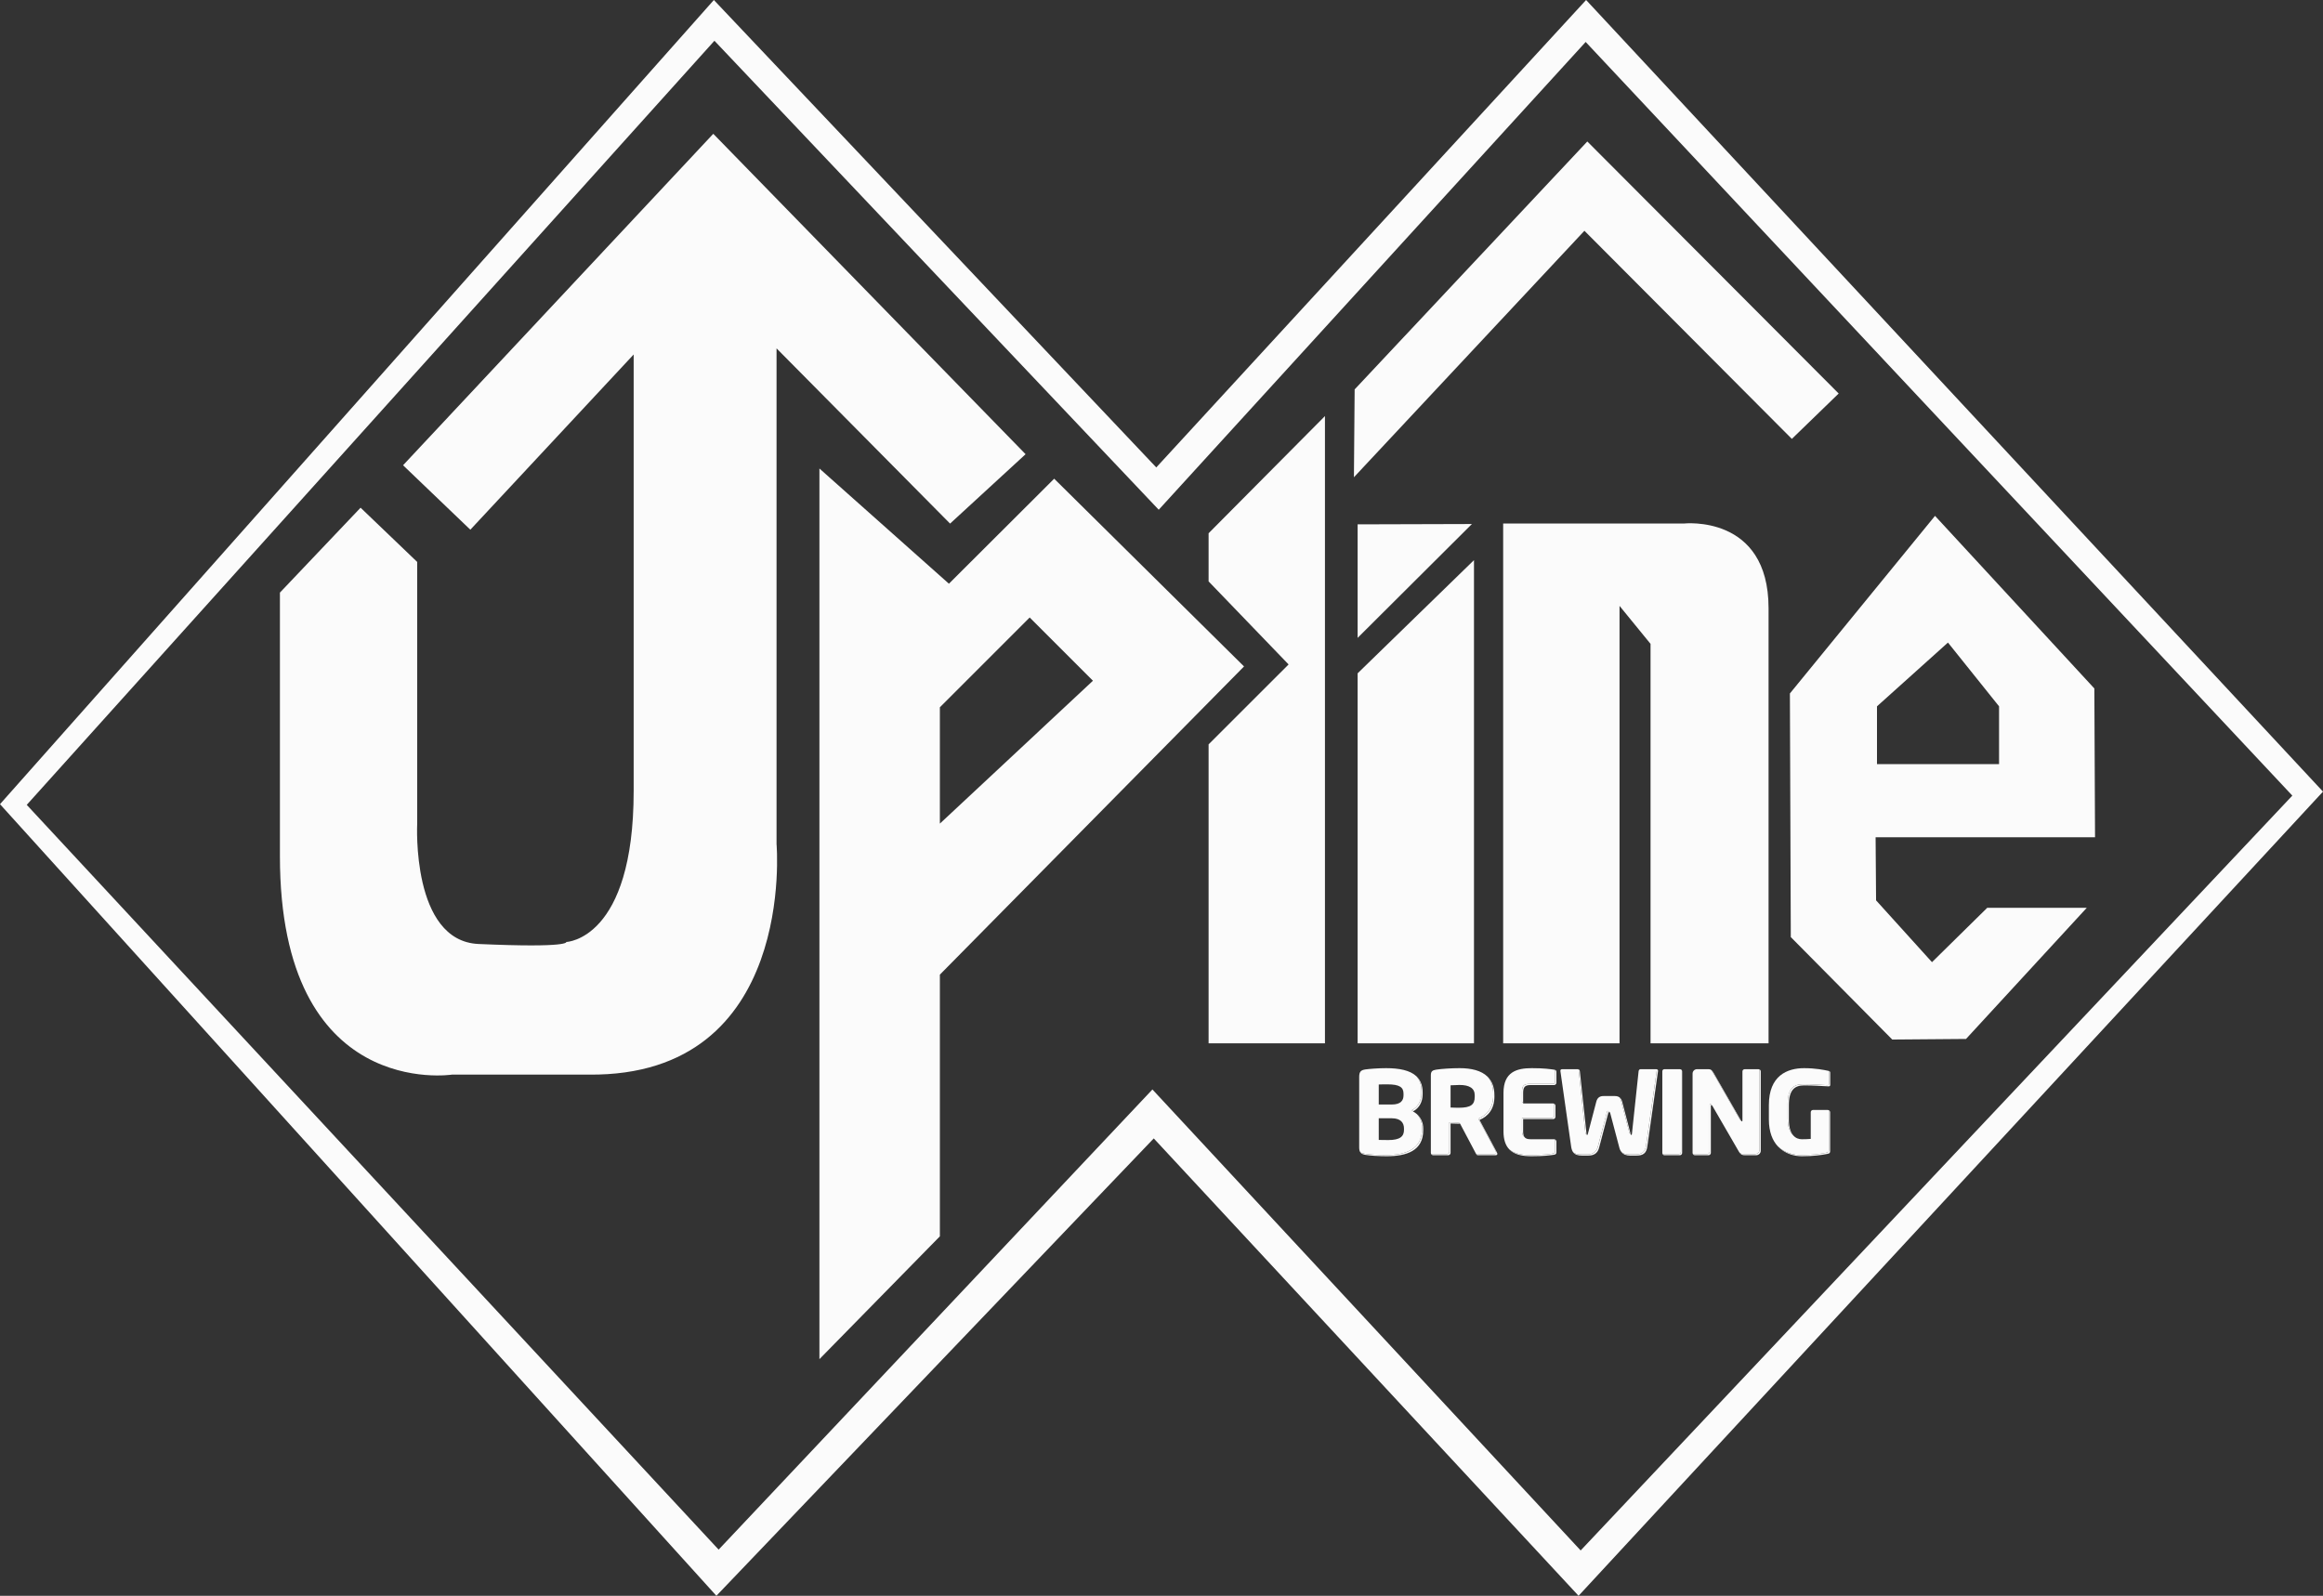 <svg xml:space="preserve" viewBox="0 0 796.69 547.414" height="547.414px" width="796.69px" y="0px" x="0px" xmlns:xlink="http://www.w3.org/1999/xlink" xmlns="http://www.w3.org/2000/svg" id="Layer_1" version="1.1">
<rect x="0" y="0" width="796.69" height="547.414" fill="#333333" stroke="none"/>
<g>
	<path d="M543.965,0L396.552,160.345L244.828,0L0,275.862l245.69,271.552l150-156.896l145.689,156.896
		L796.69,271.552L543.965,0z M395.233,373.726L246.46,531.578L9.174,276.097L245.021,13.979l152.376,160.88L543.819,14.392
		l242.349,258.534L542.098,531.863L395.233,373.726z" fill="#FBFBFB"></path>
	<path d="M266.323,119.504l59.512,60.108l25.899-23.803L244.624,45.898l-106.393,113.7l23.077,22.11l56.013-60.108
		c0,0,0,128.727,0,149.729c0,51.104-23.109,51.804-23.109,51.804s1.408,2.095-30.092,0.688c-23.088-1.021-21.04-41.262-21.04-41.262
		v-89.793l-19.416-18.607l-27.663,29.125c0,0,0,39.339,0,90.445c0,84.008,59.006,74.901,59.006,74.901h46.912
		c71.402,0.71,64.403-79.105,64.403-79.105V119.504z" fill="#FBFBFB"></path>
	<path d="M361.54,164.211l-36.102,36.022l-44.412-39.521v305.526l41.311-42.133v-89.77l104.31-105.721
		L361.54,164.211z M322.336,242.624l30.801-30.808l21.701,21.701l-52.502,49.009V242.624z" fill="#FBFBFB"></path>
	<polygon points="414.497,199.443 441.933,227.927 414.497,255.343 414.497,357.901 454.403,357.901 
		454.403,142.727 414.497,182.925" fill="#FBFBFB"></polygon>
	<path d="M606.541,357.901c0,0,0-116.928,0-149.25c0-32.323-29.07-29.061-29.07-29.061h-22.04h-23.039h-16.87v178.31
		h39.909V207.839l10.633,13.03v137.032H606.541z" fill="#FBFBFB"></path>
	<polygon points="505.513,192.144 465.605,230.976 465.605,357.901 505.513,357.901" fill="#FBFBFB"></polygon>
	<polygon points="504.802,179.758 465.605,179.871 465.605,218.816" fill="#FBFBFB"></polygon>
	<path d="M662.59,330.057l-19.176-21.201l-0.16-21.641h75.256l-0.235-51.046l-54.646-59.21l-49.768,60.919
		l0.308,83.573l34.796,35.149l25.301-0.204l41.408-44.982h-34.14L662.59,330.057z M643.728,242.296l24.339-21.873l17.524,21.873
		v19.836h-41.863V242.296z" fill="#FBFBFB"></path>
	<path d="M485.931,382.174c1.091,1.14,1.767,2.703,1.767,4.572v0.592c0,6.987-5.633,8.891-12.502,8.891
		c-2.623,0-5.721-0.193-7.268-0.473c-0.601-0.105-1.058-0.245-1.396-0.474c0.336,0.485,0.904,0.726,1.793,0.882
		c1.548,0.27,4.644,0.462,7.268,0.462c6.87,0,12.515-1.902,12.515-8.881v-0.601C488.108,385.058,487.263,383.334,485.931,382.174z" fill="#FBFBFB"></path>
	<path d="M487.504,375.028c0,2.58-1.236,4.805-3.343,5.838c0.19,0.093,0.367,0.204,0.546,0.314
		c2.009-1.059,3.195-3.232,3.195-5.744v-0.721c0-2.47-0.781-4.271-2.172-5.556c1.138,1.254,1.773,2.933,1.773,5.158V375.028z" fill="#FBFBFB"></path>
	<path d="M475.196,396.229c6.869,0,12.502-1.903,12.502-8.891v-0.592c0-1.869-0.676-3.433-1.767-4.572
		c-0.411-0.359-0.865-0.668-1.36-0.912c0.048-0.023,0.09-0.056,0.137-0.081c-0.179-0.11-0.355-0.222-0.546-0.314
		c2.106-1.033,3.343-3.258,3.343-5.838v-0.71c0-2.226-0.636-3.904-1.773-5.158c-2.162-1.999-5.807-2.743-10.374-2.743
		c-2.537,0-5.752,0.236-7.105,0.44c-1.549,0.236-2.108,0.795-2.108,2.568v24.147c0,0.792,0.124,1.325,0.39,1.709
		c0.338,0.229,0.795,0.368,1.396,0.474C469.475,396.035,472.573,396.229,475.196,396.229z M472.852,372.019
		c0.56-0.045,2.386-0.045,3.021-0.045c4.085,0,5.472,0.99,5.472,3.172v0.603c0,1.71-0.903,3.139-4.041,3.139h-4.451V372.019z
		 M472.852,383.606h4.451c3.183,0,4.204,1.635,4.204,3.538v0.429c0,2.236-1.302,3.506-5.398,3.506c-0.56,0-2.622-0.043-3.257-0.043
		V383.606z" fill="#FBFBFB"></path>
	<path d="M499.891,385.079c-0.828,0-2.065-0.086-2.817-0.086v10.084c0,0.442-0.354,0.798-0.795,0.798h-5.161
		c-0.119,0-0.229-0.031-0.332-0.08c0.123,0.282,0.408,0.487,0.729,0.487h5.16c0.442,0,0.808-0.366,0.808-0.795v-10.095
		c0.753,0,1.977,0.085,2.806,0.085l0.264-0.025l-0.22-0.415L499.891,385.079z" fill="#FBFBFB"></path>
	<path d="M507.407,384.166c2.901-1.149,5.115-3.742,5.115-7.944v-0.518c0-2.854-0.872-4.912-2.348-6.362
		c1.237,1.423,1.951,3.367,1.951,5.966v0.516c0,4.205-2.227,6.785-5.128,7.935l5.999,11.202c0.075,0.149,0.128,0.313,0.128,0.43
		c0,0.279-0.16,0.485-0.603,0.485h-6.073c-0.087,0-0.154-0.026-0.221-0.054c0.146,0.258,0.313,0.461,0.619,0.461h6.073
		c0.44,0,0.603-0.205,0.603-0.482c0-0.12-0.043-0.28-0.13-0.432L507.407,384.166z" fill="#FBFBFB"></path>
	<path d="M512.522,395.875c0.442,0,0.603-0.206,0.603-0.485c0-0.117-0.053-0.28-0.128-0.43l-5.999-11.202
		c2.901-1.149,5.128-3.729,5.128-7.935v-0.516c0-2.599-0.714-4.543-1.951-5.966c-2.152-2.115-5.602-2.925-9.606-2.925
		c-2.851,0-6.225,0.236-8.054,0.516c-1.234,0.204-1.794,0.56-1.794,1.902v26.652c0,0.108,0.023,0.212,0.065,0.308
		c0.103,0.049,0.213,0.08,0.332,0.08h5.161c0.44,0,0.795-0.355,0.795-0.798v-10.084c0.752,0,1.989,0.086,2.817,0.086l0.441-0.042
		l0.22,0.415l0.178-0.018l5.321,10.053c0.06,0.115,0.116,0.228,0.177,0.334c0.066,0.027,0.134,0.054,0.221,0.054H512.522z
		 M505.771,376.222c0,2.697-1.301,3.773-5.482,3.773c-0.43,0-2.376-0.031-2.806-0.076v-7.621c0.474-0.045,2.535-0.12,3.085-0.12
		c3.332,0,5.203,1.109,5.203,3.526V376.222z" fill="#FBFBFB"></path>
	<path d="M533.326,367.019c0.026,0.087,0.043,0.184,0.043,0.302v3.697c0,0.43-0.355,0.797-0.795,0.797h-8.051
		c-1.873,0-2.549,0.634-2.549,2.697v3.612h0.396v-3.215c0-2.065,0.678-2.697,2.548-2.697h8.054c0.44,0,0.805-0.355,0.805-0.785
		v-3.698C533.777,367.338,533.635,367.133,533.326,367.019z" fill="#FBFBFB"></path>
	<path d="M533.057,382.692c0,0.441-0.364,0.796-0.795,0.796h-10.288v4.204c0,1.212,0.242,1.925,0.813,2.314
		c-0.284-0.422-0.417-1.028-0.417-1.906v-4.214h10.289c0.44,0,0.796-0.355,0.796-0.795v-3.763c0-0.325-0.194-0.605-0.471-0.732
		c0.045,0.099,0.072,0.207,0.072,0.322V382.692z" fill="#FBFBFB"></path>
	<path d="M533.369,394.874c0,0.516-0.247,0.763-0.795,0.838c-1.388,0.204-3.408,0.517-7.708,0.517
		c-2.826,0-5.469-0.403-7.271-1.977c1.795,1.901,4.625,2.374,7.68,2.374c4.289,0,6.321-0.312,7.698-0.504
		c0.559-0.087,0.805-0.322,0.805-0.839v-3.688c0-0.321-0.196-0.594-0.473-0.719c0.041,0.095,0.064,0.199,0.064,0.311V394.874z" fill="#FBFBFB"></path>
	<path d="M521.974,374.512c0-2.063,0.676-2.697,2.549-2.697h8.051c0.439,0,0.795-0.367,0.795-0.797v-3.697
		c0-0.118-0.017-0.215-0.043-0.302c-0.101-0.037-0.217-0.065-0.354-0.086c-1.377-0.193-3.376-0.516-7.655-0.516
		c-5.129,0-9.687,1.279-9.687,8.492v13.191c0,2.921,0.746,4.861,1.964,6.151c1.803,1.573,4.445,1.977,7.271,1.977
		c4.3,0,6.32-0.313,7.708-0.517c0.548-0.075,0.795-0.322,0.795-0.838v-3.688c0-0.111-0.023-0.216-0.064-0.311
		c-0.102-0.047-0.213-0.076-0.332-0.076h-8.054c-1.075,0-1.746-0.222-2.131-0.793c-0.571-0.39-0.813-1.103-0.813-2.314v-4.204
		h10.288c0.431,0,0.795-0.354,0.795-0.796v-3.773c0-0.115-0.027-0.224-0.072-0.322c-0.1-0.046-0.209-0.074-0.325-0.074h-10.289
		v-0.398h-0.396V374.512z" fill="#FBFBFB"></path>
	<path d="M543.7,388.411c0.033,0.355,0.064,0.519,0.229,0.519c0.067,0,0.12-0.051,0.167-0.147l-2.265-21.258
		c-0.027-0.36-0.23-0.633-0.483-0.717c0.042,0.097,0.074,0.202,0.086,0.318L543.7,388.411z" fill="#FBFBFB"></path>
	<path d="M568.213,366.793c0.005,0.034,0.021,0.058,0.021,0.097c0,0,0,0.043,0,0.075l-3.698,26.007
		c-0.313,2.301-1.537,3.021-3.655,3.021h-2.257c-0.99,0-1.861-0.231-2.528-0.791c0.693,0.864,1.723,1.2,2.926,1.2h2.268
		c2.107,0,3.334-0.722,3.657-3.021l3.687-26.007c0-0.043,0-0.085,0-0.085C568.632,366.98,568.446,366.842,568.213,366.793z" fill="#FBFBFB"></path>
	<path d="M551.473,381.103c-0.205,0-0.236,0-0.312,0.323l-3.141,11.869c-0.515,2.021-1.913,2.697-3.654,2.697h-2.269
		c-1.074,0-1.916-0.194-2.53-0.688c0.621,0.802,1.602,1.098,2.939,1.098h2.258c1.742,0,3.14-0.678,3.655-2.699l3.139-11.88
		c0.084-0.308,0.121-0.321,0.299-0.322l-0.02-0.074C551.752,381.103,551.679,381.103,551.473,381.103z" fill="#FBFBFB"></path>
	<path d="M558.773,388.411c0.098,0.355,0.172,0.519,0.291,0.519c0.058,0,0.097-0.032,0.128-0.081
		c-0.003-0.014-0.006-0.023-0.01-0.038l-2.859-10.923c-0.186-0.7-0.501-1.152-0.891-1.445c0.204,0.27,0.376,0.606,0.492,1.047
		L558.773,388.411z" fill="#FBFBFB"></path>
	<path d="M560.88,395.992c2.118,0,3.343-0.72,3.655-3.021l3.698-26.007c0-0.032,0-0.075,0-0.075
		c0-0.039-0.016-0.063-0.021-0.097c-0.069-0.014-0.142-0.022-0.216-0.022h-5.396c-0.322,0-0.603,0.323-0.635,0.754l-2.268,21.286
		c-0.032,0.354-0.076,0.527-0.236,0.527c-0.114,0-0.189-0.163-0.271-0.489c-0.031,0.049-0.07,0.081-0.128,0.081
		c-0.119,0-0.193-0.163-0.291-0.519l-2.849-10.922c-0.116-0.44-0.288-0.777-0.492-1.047c-0.449-0.337-0.997-0.458-1.572-0.458
		h-3.935c-1.065,0-2.053,0.397-2.45,1.903l-2.86,10.923c-0.087,0.354-0.161,0.527-0.291,0.527c-0.149,0-0.193-0.173-0.226-0.527
		l-0.003-0.028c-0.047,0.097-0.1,0.147-0.167,0.147c-0.164,0-0.195-0.163-0.229-0.519l-2.267-21.285
		c-0.012-0.116-0.044-0.222-0.086-0.318c-0.05-0.016-0.099-0.037-0.151-0.037h-5.406c-0.313,0-0.636,0.119-0.636,0.518
		c0,0,0,0.042,0,0.085l3.699,26.007c0.117,0.839,0.358,1.463,0.715,1.924c0.614,0.494,1.456,0.688,2.53,0.688h2.269
		c1.741,0,3.14-0.677,3.654-2.697l3.141-11.869c0.075-0.323,0.106-0.323,0.312-0.323c0.206,0,0.279,0,0.365,0.323l0.02,0.074
		c0.01,0,0.015-0.001,0.024-0.001c0.193,0,0.28,0,0.355,0.323l3.139,11.88c0.156,0.627,0.407,1.111,0.719,1.499
		c0.667,0.56,1.538,0.791,2.528,0.791H560.88z" fill="#FBFBFB"></path>
	<path d="M576.444,366.827c0.036,0.091,0.057,0.191,0.057,0.299v27.951c0,0.442-0.321,0.798-0.763,0.798h-5.32
		c-0.09,0-0.168-0.023-0.244-0.052c0.106,0.266,0.334,0.459,0.651,0.459h5.323c0.429,0,0.753-0.366,0.753-0.795v-27.963
		C576.901,367.2,576.717,366.938,576.444,366.827z" fill="#FBFBFB"></path>
	<path d="M575.738,395.875c0.441,0,0.763-0.355,0.763-0.798v-27.951c0-0.107-0.021-0.208-0.057-0.299
		c-0.091-0.036-0.189-0.057-0.296-0.057h-5.323c-0.44,0-0.719,0.323-0.719,0.754v27.963c0,0.12,0.026,0.232,0.067,0.336
		c0.076,0.028,0.154,0.052,0.244,0.052H575.738z" fill="#FBFBFB"></path>
	<path d="M586.543,378.682c-0.118,0-0.195,0.076-0.195,0.313v16.082c0,0.442-0.363,0.798-0.794,0.798h-4.688
		c-0.112,0-0.218-0.023-0.314-0.065c0.123,0.274,0.393,0.473,0.723,0.473h4.678c0.429,0,0.795-0.366,0.795-0.795v-16.083
		c0-0.237,0.075-0.322,0.193-0.322c0.003,0,0.005,0.001,0.008,0.002l-0.051-0.089C586.748,378.758,586.662,378.682,586.543,378.682z" fill="#FBFBFB"></path>
	<path d="M596.671,383.962c0.16,0.236,0.204,0.313,0.312,0.313c0.008,0,0.018-0.005,0.026-0.006l-9.348-16.271
		c-0.254-0.435-0.484-0.744-0.76-0.946c0.12,0.155,0.239,0.338,0.362,0.549L596.671,383.962z" fill="#FBFBFB"></path>
	<path d="M603.406,366.845c0.036,0.087,0.06,0.181,0.06,0.281v27.243c0,0.827-0.72,1.506-1.549,1.506h-3.891
		c-0.522,0-0.948-0.063-1.349-0.368c0.521,0.656,1.048,0.775,1.745,0.775h3.893c0.827,0,1.549-0.678,1.549-1.516v-27.242
		C603.864,367.213,603.675,366.963,603.406,366.845z" fill="#FBFBFB"></path>
	<path d="M601.917,395.875c0.829,0,1.549-0.679,1.549-1.506v-27.243c0-0.101-0.023-0.194-0.06-0.281
		c-0.104-0.045-0.217-0.074-0.339-0.074h-4.678c-0.45,0-0.806,0.323-0.806,0.754v16.803c0,0.279-0.117,0.354-0.192,0.354
		c-0.119,0-0.161-0.075-0.323-0.312l-0.059-0.102c-0.009,0.001-0.019,0.006-0.026,0.006c-0.107,0-0.151-0.076-0.312-0.313
		l-9.407-16.362c-0.123-0.211-0.242-0.394-0.362-0.549c-0.249-0.184-0.534-0.28-0.917-0.28h-4c-0.839,0-1.505,0.678-1.505,1.517
		v27.2c0,0.114,0.028,0.223,0.072,0.322c0.097,0.042,0.202,0.065,0.314,0.065h4.688c0.431,0,0.794-0.355,0.794-0.798v-16.082
		c0-0.237,0.077-0.313,0.195-0.313s0.204,0.076,0.354,0.313l0.051,0.089c0.125,0.004,0.201,0.089,0.358,0.32l9.052,15.642
		c0.106,0.182,0.212,0.328,0.318,0.461c0.4,0.305,0.826,0.368,1.349,0.368H601.917z" fill="#FBFBFB"></path>
	<path d="M627.246,394.487c0,0.549-0.203,0.785-0.794,0.902c-2.14,0.441-4.914,0.839-8.893,0.839
		c-2.433,0-5.515-0.761-7.851-3.012c2.374,2.57,5.679,3.409,8.249,3.409c3.979,0,6.751-0.387,8.891-0.826
		c0.602-0.12,0.807-0.356,0.807-0.915v-13.342c0-0.312-0.196-0.58-0.47-0.707c0.038,0.093,0.061,0.193,0.061,0.299V394.487z" fill="#FBFBFB"></path>
	<path d="M627.261,367.397c0.01,0.041,0.027,0.078,0.027,0.127v4.202c0,0.441-0.246,0.518-0.601,0.518
		c-0.032,0-0.076,0-0.119,0c-1.902-0.076-4.881-0.313-8.256-0.313c-3.215,0-5.204,1.548-5.204,6.75v4.957
		c0,3.134,0.819,4.892,1.884,5.824c-0.864-1.005-1.486-2.689-1.486-5.415v-4.966c0-5.195,1.988-6.753,5.215-6.753
		c3.374,0,6.342,0.248,8.256,0.323c0.032,0,0.075,0,0.107,0c0.365,0,0.603-0.075,0.603-0.517v-4.203
		C627.687,367.65,627.524,367.49,627.261,367.397z" fill="#FBFBFB"></path>
	<path d="M613.109,383.639v-4.957c0-5.202,1.989-6.75,5.204-6.75c3.375,0,6.354,0.236,8.256,0.313
		c0.043,0,0.087,0,0.119,0c0.354,0,0.601-0.076,0.601-0.518v-4.202c0-0.049-0.018-0.086-0.027-0.127
		c-0.077-0.027-0.159-0.051-0.252-0.067c-1.462-0.313-4.331-0.913-8.288-0.913c-5.763,0-12.073,2.537-12.073,12.665v4.923
		c0,4.33,1.265,7.266,3.061,9.212c2.336,2.251,5.418,3.012,7.851,3.012c3.979,0,6.753-0.397,8.893-0.839
		c0.591-0.117,0.794-0.354,0.794-0.902v-13.353c0-0.105-0.022-0.206-0.061-0.299c-0.104-0.047-0.216-0.078-0.337-0.078h-5.084
		c-0.432,0-0.754,0.355-0.754,0.785v9.138c-0.945,0.075-1.945,0.119-3.053,0.119c-0.977,0-2.094-0.323-2.965-1.337
		C613.928,388.53,613.109,386.772,613.109,383.639z" fill="#FBFBFB"></path>
	<polygon points="614.527,150.557 630.589,134.991 544.378,48.532 464.585,133.58 464.337,163.717 543.389,79.165" fill="#FBFBFB"></polygon>
</g>
</svg>
